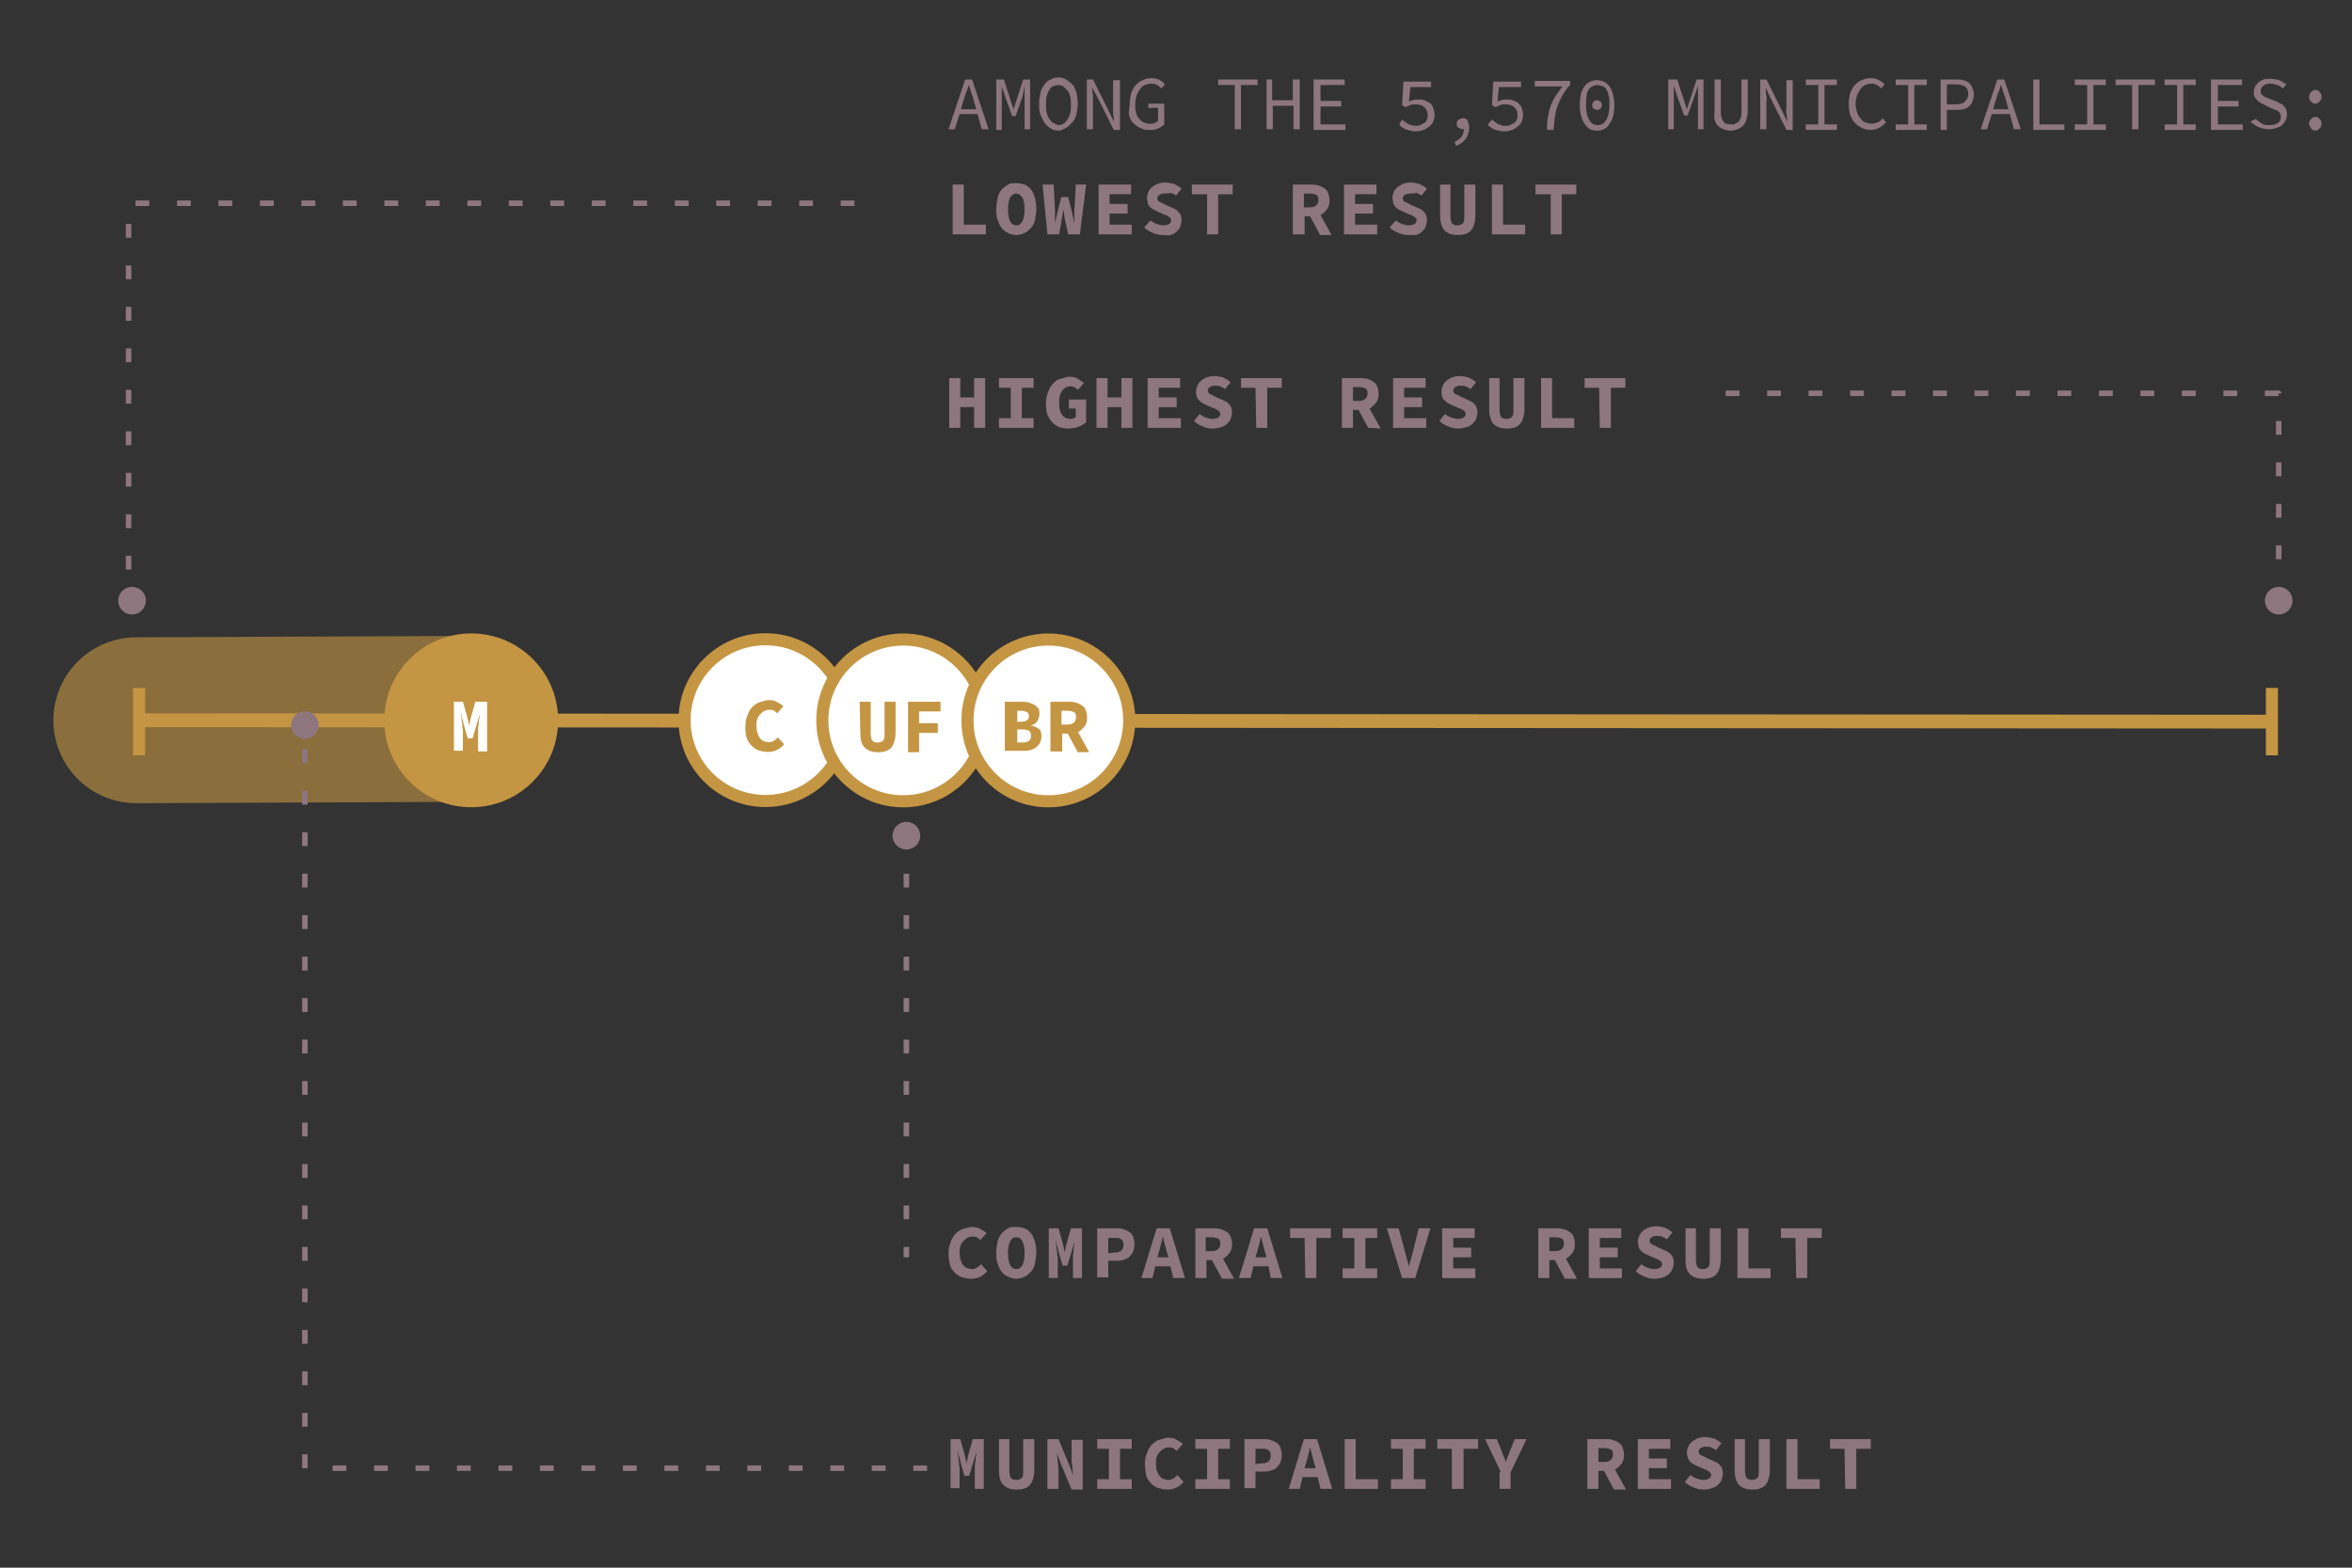 <?xml version="1.0" encoding="utf-8"?>
<!-- Generator: Adobe Illustrator 24.1.2, SVG Export Plug-In . SVG Version: 6.00 Build 0)  -->
<svg version="1.1" id="Layer_1" xmlns="http://www.w3.org/2000/svg" xmlns:xlink="http://www.w3.org/1999/xlink" x="0px" y="0px"
	 viewBox="0 0 340.2 226.8" style="enable-background:new 0 0 340.2 226.8;" xml:space="preserve">
<rect x="0" y="0" width="340.2" height="226.8" fill="#333333" stroke="none"/>
<style type="text/css">
	.st0{fill:none;stroke:#C49543;stroke-width:2;}
	.st1{fill:none;stroke:#C49543;stroke-width:1.75;stroke-linecap:square;}
	.st2{opacity:0.604;fill:none;stroke:#C49543;stroke-width:24;stroke-linecap:round;enable-background:new    ;}
	.st3{fill-rule:evenodd;clip-rule:evenodd;fill:#FFFFFF;stroke:#C49543;stroke-width:1.75;}
	.st4{enable-background:new    ;}
	.st5{fill:#C49543;}
	.st6{fill-rule:evenodd;clip-rule:evenodd;fill:#C49543;stroke:#C49543;stroke-width:1.75;}
	.st7{fill:#FFFFFF;}
	.st8{fill:#8D767E;}
	.st9{fill:none;stroke:#8D767E;stroke-width:0.8;stroke-linejoin:round;stroke-dasharray:2,4;}
	.st10{fill-rule:evenodd;clip-rule:evenodd;fill:#8D767E;}
</style>
<g id="Page-1">
	<g id="Group-97" transform="translate(10, -2)">
		<g id="Group-44">
			<g id="Group-22">
				<g id="Group-9">
					<g id="Group-20" transform="translate(2.319, 82)">
						<line id="Line-8-Copy-5" class="st0" x1="316.8" y1="24.4" x2="7.4" y2="24.2"/>
						<line id="Line-8-Copy" class="st1" x1="7.8" y1="20.4" x2="7.8" y2="28.4"/>
						<line id="Line-8-Copy-2" class="st1" x1="316.3" y1="20.4" x2="316.3" y2="28.4"/>
						<line id="Line-8-Copy-3" class="st2" x1="56.2" y1="24" x2="7.4" y2="24.2"/>
						<g id="Group-18-Copy" transform="translate(0.898, 0.481)">
							<circle id="Oval-Copy" class="st3" cx="97.5" cy="23.7" r="11.7"/>
							<g class="st4">
								<path class="st5" d="M94.6,24.6c0-0.6,0.1-1.1,0.3-1.6c0.2-0.5,0.4-0.9,0.7-1.2c0.3-0.3,0.7-0.6,1.1-0.7s0.9-0.3,1.3-0.3
									c0.5,0,0.9,0.1,1.2,0.3c0.4,0.2,0.7,0.4,0.9,0.6l-0.9,1c-0.2-0.2-0.4-0.3-0.5-0.4c-0.2-0.1-0.4-0.1-0.7-0.1
									c-0.3,0-0.5,0.1-0.7,0.2c-0.2,0.1-0.4,0.3-0.6,0.5c-0.2,0.2-0.3,0.4-0.4,0.7c-0.1,0.3-0.1,0.6-0.1,1c0,0.7,0.2,1.3,0.5,1.7
									c0.3,0.4,0.8,0.6,1.3,0.6c0.3,0,0.5-0.1,0.7-0.2c0.2-0.1,0.4-0.3,0.6-0.5l0.9,1c-0.6,0.7-1.4,1.1-2.3,1.1
									c-0.5,0-0.9-0.1-1.3-0.2s-0.8-0.4-1.1-0.7c-0.3-0.3-0.6-0.7-0.7-1.1C94.6,25.8,94.6,25.2,94.6,24.6z"/>
							</g>
						</g>
						<g id="Group-14" transform="translate(0, 0.421)">
							<g id="pin-domain_x2F_1-copy" transform="translate(0.526, 0.421)">
								<g id="Group-18-Copy_1_" transform="translate(0.898, 0.481)">
									<circle id="Oval-Copy_1_" class="st3" cx="116.9" cy="22.9" r="11.7"/>
									<g class="st4">
										<path class="st5" d="M110.6,20.2h1.6v4.6c0,0.4,0.1,0.8,0.2,1c0.2,0.2,0.4,0.3,0.8,0.3c0.3,0,0.6-0.1,0.8-0.3
											c0.2-0.2,0.2-0.6,0.2-1v-4.6h1.6v4.4c0,0.9-0.2,1.7-0.6,2.2s-1.1,0.7-1.9,0.7c-0.9,0-1.5-0.2-2-0.7s-0.6-1.2-0.6-2.2
											L110.6,20.2L110.6,20.2z"/>
										<path class="st5" d="M117.6,20.2h4.7v1.4h-3.1v1.7h2.7v1.4h-2.7v2.8h-1.6C117.6,27.5,117.6,20.2,117.6,20.2z"/>
									</g>
								</g>
							</g>
						</g>
						<g id="Group-47" transform="translate(0, 0.421)">
							<g id="pin-domain_x2F_1" transform="translate(0.421, 0.421)">
								<g id="Group-18-Copy_2_" transform="translate(0.898, 0.481)">
									<circle id="Oval-Copy_2_" class="st3" cx="138" cy="22.9" r="11.7"/>
									<g class="st4">
										<path class="st5" d="M131.9,20.2h2.2c0.4,0,0.7,0,1,0.1c0.3,0.1,0.6,0.2,0.8,0.3c0.2,0.1,0.4,0.3,0.6,0.5s0.2,0.5,0.2,0.9
											c0,0.2,0,0.3-0.1,0.5c0,0.2-0.1,0.3-0.2,0.5c-0.1,0.1-0.2,0.3-0.4,0.4s-0.3,0.2-0.6,0.2l0,0c0.5,0.1,0.9,0.3,1.2,0.5
											s0.4,0.6,0.4,1.1c0,0.4-0.1,0.7-0.2,0.9c-0.1,0.2-0.3,0.5-0.6,0.7c-0.2,0.2-0.5,0.3-0.9,0.4c-0.3,0.1-0.7,0.1-1.1,0.1
											h-2.5v-7.1H131.9z M134,23.1c0.4,0,0.7-0.1,0.9-0.2c0.2-0.2,0.3-0.4,0.3-0.6s-0.1-0.5-0.3-0.6c-0.2-0.1-0.5-0.2-0.8-0.2
											h-0.6v1.6C133.5,23.1,134,23.1,134,23.1z M134.2,26.1c0.9,0,1.3-0.3,1.3-1c0-0.3-0.1-0.5-0.3-0.7c-0.2-0.1-0.5-0.2-1-0.2
											h-0.7v1.9C133.5,26.1,134.2,26.1,134.2,26.1z"/>
										<path class="st5" d="M142.2,27.4l-1.4-2.6H140v2.6h-1.7v-7.2h2.5c0.4,0,0.7,0,1.1,0.1c0.3,0.1,0.6,0.2,0.9,0.4
											s0.5,0.4,0.6,0.7c0.1,0.3,0.2,0.6,0.2,1.1s-0.1,1-0.4,1.3c-0.3,0.3-0.5,0.6-0.9,0.8l1.6,2.9h-1.7V27.4z M139.9,23.5h0.8
											c0.9,0,1.3-0.4,1.3-1.1c0-0.4-0.1-0.6-0.3-0.7s-0.5-0.2-1-0.2h-0.8V23.5z"/>
									</g>
								</g>
							</g>
						</g>
						<g id="pin-domain_x2F_1-copy-2_1_" transform="translate(0.04, 0.731)">
							<g id="Group-18-Copy_3_" transform="translate(0.898, 0.481)">
								<circle id="Oval-Copy_3_" class="st6" cx="54.9" cy="23" r="11.7"/>
								<g class="st4">
									<path class="st7" d="M52.1,20.3h1.6l0.7,2.5l0.2,1l0,0l0.2-1l0.7-2.5h1.7v7.2h-1.3v-2.4c0-0.2,0-0.4,0-0.7
										c0-0.3,0-0.6,0.1-0.9c0-0.3,0-0.6,0.1-0.9c0-0.3,0-0.5,0.1-0.7l0,0l-0.6,2l-0.5,1.7h-0.7l-0.5-1.7l-0.5-2l0,0
										c0,0.2,0,0.4,0.1,0.7c0,0.3,0,0.6,0.1,0.9c0,0.3,0,0.6,0.1,0.9c0,0.3,0,0.5,0,0.7v2.3h-1.3v-7.1H52.1z"/>
								</g>
							</g>
						</g>
					</g>
					<g class="st4">
						<path class="st8" d="M127.2,183.3c0-0.6,0.1-1.1,0.3-1.6c0.2-0.5,0.4-0.9,0.7-1.2c0.3-0.3,0.7-0.6,1.1-0.7s0.9-0.3,1.3-0.3
							c0.5,0,0.9,0.1,1.2,0.3c0.4,0.2,0.7,0.4,0.9,0.6l-0.9,1c-0.2-0.2-0.4-0.3-0.5-0.4c-0.2-0.1-0.4-0.1-0.7-0.1s-0.5,0.1-0.7,0.2
							c-0.2,0.1-0.4,0.3-0.6,0.5s-0.3,0.4-0.4,0.7c-0.1,0.3-0.1,0.6-0.1,1c0,0.7,0.2,1.3,0.5,1.7s0.8,0.6,1.3,0.6
							c0.3,0,0.5-0.1,0.7-0.2c0.2-0.1,0.4-0.3,0.6-0.5l0.9,1c-0.6,0.7-1.4,1.1-2.3,1.1c-0.5,0-0.9-0.1-1.3-0.2s-0.8-0.4-1.1-0.7
							s-0.6-0.7-0.7-1.1C127.3,184.5,127.2,183.9,127.2,183.3z"/>
						<path class="st8" d="M137,187c-0.4,0-0.8-0.1-1.2-0.3s-0.7-0.4-0.9-0.7c-0.3-0.3-0.4-0.7-0.6-1.2s-0.2-1-0.2-1.6
							s0.1-1.1,0.2-1.6s0.3-0.8,0.6-1.2c0.3-0.3,0.6-0.5,0.9-0.7s0.7-0.2,1.2-0.2s0.8,0.1,1.2,0.2c0.4,0.2,0.7,0.4,0.9,0.7
							c0.3,0.3,0.4,0.7,0.6,1.2c0.1,0.5,0.2,1,0.2,1.6s-0.1,1.1-0.2,1.6c-0.1,0.5-0.3,0.9-0.6,1.2s-0.6,0.6-0.9,0.7
							C137.8,186.9,137.4,187,137,187z M137,185.6c0.4,0,0.7-0.2,0.9-0.6c0.2-0.4,0.3-1,0.3-1.7s-0.1-1.3-0.3-1.7s-0.5-0.6-0.9-0.6
							s-0.7,0.2-0.9,0.6c-0.2,0.4-0.3,1-0.3,1.7s0.1,1.3,0.3,1.7S136.6,185.6,137,185.6z"/>
						<path class="st8" d="M141.5,179.7h1.6l0.7,2.5l0.2,1l0,0l0.2-1l0.7-2.5h1.6v7.2h-1.3v-2.3c0-0.2,0-0.4,0-0.7s0-0.6,0.1-0.9
							c0-0.3,0-0.6,0.1-0.9c0-0.3,0-0.5,0.1-0.7l0,0l-0.6,2l-0.5,1.7h-0.7l-0.5-1.7l-0.5-2l0,0c0,0.2,0,0.4,0.1,0.7
							c0,0.3,0,0.6,0.1,0.9c0,0.3,0,0.6,0.1,0.9c0,0.3,0,0.5,0,0.7v2.3h-1.3v-7.2H141.5z"/>
						<path class="st8" d="M148.7,179.7h2.6c0.4,0,0.8,0,1.1,0.1s0.6,0.2,0.9,0.4s0.5,0.4,0.6,0.7s0.2,0.7,0.2,1.1
							c0,0.4-0.1,0.8-0.2,1.1c-0.2,0.3-0.4,0.6-0.6,0.8c-0.3,0.2-0.6,0.3-0.9,0.4c-0.3,0.1-0.7,0.1-1.1,0.1h-1v2.4h-1.6V179.7z
							 M151.2,183.2c0.9,0,1.3-0.4,1.3-1.1c0-0.4-0.1-0.6-0.3-0.8s-0.5-0.2-1-0.2h-0.9v2.2L151.2,183.2L151.2,183.2z"/>
						<path class="st8" d="M159.3,185.2h-2.2l-0.4,1.7h-1.6l2.2-7.2h1.9l2.2,7.2h-1.7L159.3,185.2z M159,183.9l-0.2-0.7
							c-0.1-0.4-0.2-0.7-0.3-1.1c-0.1-0.4-0.2-0.8-0.3-1.2l0,0c-0.1,0.4-0.2,0.8-0.3,1.2s-0.2,0.8-0.3,1.1l-0.2,0.7H159z"/>
						<path class="st8" d="M166.7,186.9l-1.4-2.6h-0.8v2.6h-1.6v-7.2h2.5c0.4,0,0.7,0,1.1,0.1c0.3,0.1,0.6,0.2,0.9,0.4
							s0.5,0.4,0.6,0.7s0.2,0.6,0.2,1.1s-0.1,1-0.4,1.3c-0.2,0.3-0.5,0.6-0.9,0.8l1.6,2.9h-1.8V186.9z M164.4,183h0.8
							c0.9,0,1.3-0.4,1.3-1.1c0-0.4-0.1-0.6-0.3-0.7c-0.2-0.1-0.5-0.2-1-0.2h-0.8V183z"/>
						<path class="st8" d="M173.5,185.2h-2.2l-0.4,1.7h-1.7l2.2-7.2h1.9l2.2,7.2h-1.7L173.5,185.2z M173.2,183.9l-0.2-0.7
							c-0.1-0.4-0.2-0.7-0.3-1.1c-0.1-0.4-0.2-0.8-0.3-1.2l0,0c-0.1,0.4-0.2,0.8-0.3,1.2s-0.2,0.8-0.3,1.1l-0.2,0.7H173.2z"/>
						<path class="st8" d="M178.7,181.1h-2.1v-1.4h5.9v1.4h-2.1v5.8h-1.6L178.7,181.1L178.7,181.1z"/>
						<path class="st8" d="M184.2,185.5h1.7v-4.4h-1.7v-1.4h5v1.4h-1.7v4.4h1.7v1.4h-5V185.5z"/>
						<path class="st8" d="M190.6,179.7h1.7l0.9,3.3c0.1,0.4,0.2,0.8,0.3,1.1s0.2,0.8,0.3,1.1l0,0c0.1-0.4,0.2-0.8,0.3-1.1
							s0.2-0.8,0.3-1.1l0.8-3.3h1.7l-2.2,7.2h-1.9L190.6,179.7z"/>
						<path class="st8" d="M198.6,179.7h4.7v1.4h-3.1v1.4h2.6v1.4h-2.6v1.6h3.2v1.4h-4.8L198.6,179.7L198.6,179.7z"/>
						<path class="st8" d="M216.3,186.9l-1.4-2.6h-0.8v2.6h-1.6v-7.2h2.5c0.4,0,0.7,0,1.1,0.1c0.3,0.1,0.6,0.2,0.9,0.4
							s0.5,0.4,0.6,0.7s0.2,0.6,0.2,1.1s-0.1,1-0.4,1.3c-0.2,0.3-0.5,0.6-0.9,0.8l1.6,2.9h-1.8V186.9z M214.1,183h0.8
							c0.9,0,1.3-0.4,1.3-1.1c0-0.4-0.1-0.6-0.3-0.7c-0.2-0.1-0.5-0.2-1-0.2h-0.8V183z"/>
						<path class="st8" d="M219.8,179.7h4.7v1.4h-3.1v1.4h2.6v1.4h-2.6v1.6h3.2v1.4h-4.8L219.8,179.7L219.8,179.7z"/>
						<path class="st8" d="M227.4,184.9c0.3,0.2,0.6,0.4,0.9,0.5c0.3,0.1,0.6,0.2,1,0.2s0.6-0.1,0.8-0.2c0.2-0.1,0.3-0.3,0.3-0.5
							c0-0.1,0-0.2-0.1-0.3s-0.1-0.2-0.2-0.2c-0.1-0.1-0.2-0.1-0.3-0.2c-0.1-0.1-0.3-0.1-0.5-0.2l-0.9-0.4c-0.2-0.1-0.4-0.2-0.6-0.3
							s-0.4-0.3-0.5-0.4c-0.1-0.2-0.3-0.3-0.3-0.6s-0.1-0.4-0.1-0.7s0.1-0.6,0.2-0.8c0.1-0.3,0.3-0.5,0.5-0.7s0.5-0.3,0.8-0.5
							c0.3-0.1,0.7-0.2,1.1-0.2c0.4,0,0.9,0.1,1.3,0.2c0.4,0.2,0.8,0.4,1.1,0.7l-0.8,1c-0.2-0.2-0.5-0.3-0.7-0.4
							c-0.2-0.1-0.5-0.1-0.8-0.1s-0.6,0.1-0.7,0.2c-0.2,0.1-0.3,0.3-0.3,0.5s0.1,0.4,0.3,0.5s0.5,0.2,0.8,0.4l0.9,0.4
							c0.5,0.2,0.9,0.4,1.1,0.7c0.3,0.3,0.4,0.7,0.4,1.2c0,0.3-0.1,0.6-0.2,0.9c-0.1,0.3-0.3,0.5-0.5,0.7s-0.5,0.4-0.9,0.5
							c-0.3,0.1-0.7,0.2-1.2,0.2s-1-0.1-1.4-0.3c-0.5-0.2-0.9-0.4-1.3-0.8L227.4,184.9z"/>
						<path class="st8" d="M233.7,179.7h1.6v4.6c0,0.4,0.1,0.8,0.2,1c0.2,0.2,0.4,0.3,0.8,0.3s0.6-0.1,0.8-0.3s0.2-0.6,0.2-1v-4.6
							h1.6v4.4c0,0.9-0.2,1.7-0.6,2.2c-0.4,0.5-1.1,0.7-1.9,0.7c-0.9,0-1.5-0.2-2-0.7s-0.6-1.2-0.6-2.2v-4.4H233.7z"/>
						<path class="st8" d="M241.3,179.7h1.6v5.8h3.2v1.4h-4.8V179.7z"/>
						<path class="st8" d="M249.7,181.1h-2.1v-1.4h5.9v1.4h-2.1v5.8h-1.6L249.7,181.1L249.7,181.1z"/>
					</g>
					<g class="st4">
						<path class="st8" d="M127.3,210.2h1.6l0.7,2.5l0.2,1l0,0l0.2-1l0.7-2.5h1.6v7.2H131V215c0-0.2,0-0.4,0-0.7s0-0.6,0.1-0.9
							c0-0.3,0-0.6,0.1-0.9c0-0.3,0-0.5,0.1-0.7l0,0l-0.6,2l-0.5,1.7h-0.7l-0.5-1.7l-0.5-2l0,0c0,0.2,0,0.4,0.1,0.7
							c0,0.3,0,0.6,0.1,0.9c0,0.3,0,0.6,0.1,0.9c0,0.3,0,0.5,0,0.7v2.3h-1.3v-7.1H127.3z"/>
						<path class="st8" d="M134.4,210.2h1.6v4.6c0,0.4,0.1,0.8,0.2,1c0.2,0.2,0.4,0.3,0.8,0.3s0.6-0.1,0.8-0.3s0.2-0.6,0.2-1v-4.6
							h1.6v4.4c0,0.9-0.2,1.7-0.6,2.2c-0.4,0.5-1.1,0.7-1.9,0.7c-0.9,0-1.5-0.2-2-0.7s-0.6-1.2-0.6-2.2v-4.4H134.4z"/>
						<path class="st8" d="M141.5,210.2h1.6l1.5,3.6l0.6,1.6l0,0c0-0.4-0.1-0.8-0.1-1.3c-0.1-0.5-0.1-0.9-0.1-1.3v-2.5h1.6v7.2H145
							l-1.5-3.6l-0.6-1.6l0,0c0,0.4,0.1,0.8,0.1,1.3c0.1,0.5,0.1,0.9,0.1,1.3v2.5h-1.6V210.2z"/>
						<path class="st8" d="M148.7,216h1.7v-4.4h-1.7v-1.4h5v1.4H152v4.4h1.7v1.4h-5V216z"/>
						<path class="st8" d="M155.6,213.8c0-0.6,0.1-1.1,0.3-1.6s0.4-0.9,0.7-1.2s0.7-0.6,1.1-0.7s0.9-0.3,1.3-0.3
							c0.5,0,0.9,0.1,1.2,0.3c0.4,0.2,0.7,0.4,0.9,0.6l-0.9,1c-0.2-0.2-0.4-0.3-0.5-0.4c-0.2-0.1-0.4-0.1-0.7-0.1s-0.5,0.1-0.7,0.2
							c-0.2,0.1-0.4,0.3-0.6,0.5s-0.3,0.4-0.4,0.7c-0.1,0.3-0.1,0.6-0.1,1c0,0.7,0.2,1.3,0.5,1.7s0.8,0.6,1.3,0.6
							c0.3,0,0.5-0.1,0.7-0.2c0.2-0.1,0.4-0.3,0.6-0.5l0.9,1c-0.6,0.7-1.4,1.1-2.3,1.1c-0.5,0-0.9-0.1-1.3-0.2s-0.8-0.4-1.1-0.7
							s-0.6-0.7-0.7-1.1C155.7,215,155.6,214.4,155.6,213.8z"/>
						<path class="st8" d="M162.9,216h1.7v-4.4h-1.7v-1.4h5v1.4h-1.7v4.4h1.7v1.4h-5V216z"/>
						<path class="st8" d="M170,210.2h2.6c0.4,0,0.8,0,1.1,0.1s0.6,0.2,0.9,0.4c0.3,0.2,0.5,0.4,0.6,0.7s0.2,0.7,0.2,1.1
							c0,0.4-0.1,0.8-0.2,1.1c-0.2,0.3-0.4,0.6-0.6,0.8c-0.3,0.2-0.6,0.3-0.9,0.4c-0.3,0.1-0.7,0.1-1.1,0.1h-1v2.4H170V210.2z
							 M172.5,213.7c0.9,0,1.3-0.4,1.3-1.1c0-0.4-0.1-0.6-0.3-0.8s-0.5-0.2-1-0.2h-0.9v2.2L172.5,213.7L172.5,213.7z"/>
						<path class="st8" d="M180.6,215.7h-2.2l-0.4,1.7h-1.6l2.2-7.2h1.9l2.2,7.2H181L180.6,215.7z M180.3,214.4l-0.2-0.7
							c-0.1-0.4-0.2-0.7-0.3-1.1c-0.1-0.4-0.2-0.8-0.3-1.2l0,0c-0.1,0.4-0.2,0.8-0.3,1.2s-0.2,0.8-0.3,1.1l-0.2,0.7H180.3z"/>
						<path class="st8" d="M184.5,210.2h1.6v5.8h3.2v1.4h-4.8V210.2z"/>
						<path class="st8" d="M191.2,216h1.7v-4.4h-1.7v-1.4h5v1.4h-1.7v4.4h1.7v1.4h-5V216z"/>
						<path class="st8" d="M200,211.6h-2.1v-1.4h5.9v1.4h-2.1v5.8H200V211.6z"/>
						<path class="st8" d="M207.1,215l-2.3-4.8h1.7l0.7,1.7c0.1,0.3,0.2,0.6,0.3,0.8s0.2,0.5,0.3,0.8l0,0c0.1-0.3,0.2-0.6,0.3-0.8
							s0.2-0.5,0.3-0.8l0.7-1.7h1.7l-2.3,4.8v2.4h-1.6V215H207.1z"/>
						<path class="st8" d="M223.4,217.4l-1.4-2.6h-0.8v2.6h-1.6v-7.2h2.5c0.4,0,0.7,0,1.1,0.1s0.6,0.2,0.9,0.4
							c0.3,0.2,0.5,0.4,0.6,0.7s0.2,0.6,0.2,1.1s-0.1,1-0.4,1.3s-0.5,0.6-0.9,0.8l1.6,2.9h-1.8V217.4z M221.2,213.5h0.8
							c0.9,0,1.3-0.4,1.3-1.1c0-0.4-0.1-0.6-0.3-0.7c-0.2-0.1-0.5-0.2-1-0.2h-0.8V213.5z"/>
						<path class="st8" d="M226.9,210.2h4.7v1.4h-3.1v1.4h2.6v1.4h-2.6v1.6h3.2v1.4h-4.8L226.9,210.2L226.9,210.2z"/>
						<path class="st8" d="M234.5,215.4c0.3,0.2,0.6,0.4,0.9,0.5c0.3,0.1,0.6,0.2,1,0.2s0.6-0.1,0.8-0.2c0.2-0.1,0.3-0.3,0.3-0.5
							c0-0.1,0-0.2-0.1-0.3s-0.1-0.2-0.2-0.2c-0.1-0.1-0.2-0.1-0.3-0.2c-0.1-0.1-0.3-0.1-0.5-0.2l-0.9-0.4c-0.2-0.1-0.4-0.2-0.6-0.3
							s-0.4-0.3-0.5-0.4c-0.1-0.2-0.2-0.3-0.3-0.6s-0.1-0.4-0.1-0.7s0.1-0.6,0.2-0.8c0.1-0.3,0.3-0.5,0.5-0.7s0.5-0.3,0.8-0.5
							c0.3-0.1,0.7-0.2,1.1-0.2c0.4,0,0.9,0.1,1.3,0.2c0.4,0.2,0.8,0.4,1.1,0.7l-0.8,1c-0.2-0.2-0.5-0.3-0.7-0.4
							c-0.2-0.1-0.5-0.1-0.8-0.1s-0.6,0.1-0.7,0.2c-0.2,0.1-0.3,0.3-0.3,0.5s0.1,0.4,0.3,0.5s0.5,0.2,0.8,0.4l0.9,0.4
							c0.5,0.2,0.9,0.4,1.1,0.7c0.3,0.3,0.4,0.7,0.4,1.2c0,0.3-0.1,0.6-0.2,0.9s-0.3,0.5-0.5,0.7s-0.5,0.4-0.9,0.5
							c-0.3,0.1-0.7,0.2-1.2,0.2s-1-0.1-1.4-0.3c-0.5-0.2-0.9-0.4-1.3-0.8L234.5,215.4z"/>
						<path class="st8" d="M240.8,210.2h1.6v4.6c0,0.4,0.1,0.8,0.2,1c0.2,0.2,0.4,0.3,0.8,0.3c0.3,0,0.6-0.1,0.8-0.3s0.2-0.6,0.2-1
							v-4.6h1.6v4.4c0,0.9-0.2,1.7-0.6,2.2c-0.4,0.5-1.1,0.7-1.9,0.7c-0.9,0-1.5-0.2-2-0.7c-0.4-0.5-0.6-1.2-0.6-2.2v-4.4H240.8z"/>
						<path class="st8" d="M248.4,210.2h1.6v5.8h3.2v1.4h-4.8V210.2z"/>
						<path class="st8" d="M256.8,211.6h-2.1v-1.4h5.9v1.4h-2.1v5.8h-1.6L256.8,211.6L256.8,211.6z"/>
					</g>
					<g id="Group-34" transform="translate(119, 0)">
						<g class="st4">
							<path class="st8" d="M8.8,28.7h1.6v5.8h3.2v1.4H8.8V28.7z"/>
							<path class="st8" d="M18,36c-0.4,0-0.8-0.1-1.2-0.3c-0.4-0.2-0.7-0.4-0.9-0.7c-0.3-0.3-0.4-0.7-0.6-1.2s-0.2-1-0.2-1.6
								c0-0.6,0.1-1.1,0.2-1.6s0.3-0.8,0.6-1.2c0.3-0.3,0.6-0.5,0.9-0.7s0.7-0.2,1.2-0.2s0.8,0.1,1.2,0.2c0.4,0.2,0.7,0.4,0.9,0.7
								c0.3,0.3,0.4,0.7,0.6,1.2c0.1,0.5,0.2,1,0.2,1.6c0,0.6-0.1,1.1-0.2,1.6s-0.3,0.9-0.6,1.2c-0.3,0.3-0.6,0.6-0.9,0.7
								C18.8,35.9,18.4,36,18,36z M18,34.6c0.4,0,0.7-0.2,0.9-0.6c0.2-0.4,0.3-1,0.3-1.7s-0.1-1.3-0.3-1.7C18.6,30.2,18.3,30,18,30
								s-0.7,0.2-0.9,0.6c-0.2,0.4-0.3,1-0.3,1.7c0,0.7,0.1,1.3,0.3,1.7S17.6,34.6,18,34.6z"/>
							<path class="st8" d="M21.8,28.7h1.6l0.2,3.8c0,0.3,0,0.6,0,0.9c0,0.3,0,0.6,0,0.9l0,0c0.1-0.3,0.1-0.6,0.2-0.9
								c0.1-0.3,0.1-0.6,0.2-0.9l0.5-2h1l0.5,2c0.1,0.3,0.1,0.6,0.2,0.9c0.1,0.3,0.1,0.6,0.2,0.9l0,0c0-0.3,0-0.6,0-0.9
								c0-0.3,0-0.6,0-0.9l0.2-3.8h1.5l-0.9,7.2h-1.7L25,33.6c0-0.2-0.1-0.5-0.1-0.7s-0.1-0.5-0.1-0.7l0,0c0,0.2,0,0.4-0.1,0.7
								c0,0.2-0.1,0.5-0.1,0.7l-0.4,2.3h-1.7L21.8,28.7z"/>
							<path class="st8" d="M29.9,28.7h4.7v1.4h-3.1v1.4h2.6v1.4h-2.6v1.6h3.2v1.4h-4.8C29.9,35.9,29.9,28.7,29.9,28.7z"/>
							<path class="st8" d="M37.4,33.9c0.3,0.2,0.6,0.4,0.9,0.5c0.3,0.1,0.6,0.2,1,0.2s0.6-0.1,0.8-0.2c0.2-0.1,0.3-0.3,0.3-0.5
								c0-0.1,0-0.2-0.1-0.3s-0.1-0.2-0.2-0.2c-0.1-0.1-0.2-0.1-0.3-0.2c-0.1-0.1-0.3-0.1-0.5-0.2l-0.9-0.4
								c-0.2-0.1-0.4-0.2-0.6-0.3s-0.4-0.3-0.5-0.4c-0.1-0.2-0.3-0.3-0.3-0.6s-0.1-0.4-0.1-0.7c0-0.3,0.1-0.6,0.2-0.8
								c0.1-0.3,0.3-0.5,0.5-0.7s0.5-0.3,0.8-0.5c0.3-0.1,0.7-0.2,1.1-0.2c0.4,0,0.9,0.1,1.3,0.2c0.4,0.2,0.8,0.4,1.1,0.7l-0.8,1
								c-0.2-0.2-0.5-0.3-0.7-0.4C40,30,39.7,30,39.4,30s-0.6,0.1-0.7,0.2c-0.2,0.1-0.3,0.3-0.3,0.5s0.1,0.4,0.3,0.5
								s0.5,0.2,0.8,0.4l0.9,0.4c0.5,0.2,0.9,0.4,1.1,0.7c0.3,0.3,0.4,0.7,0.4,1.2c0,0.3-0.1,0.6-0.2,0.9c-0.1,0.3-0.3,0.5-0.5,0.7
								s-0.5,0.4-0.9,0.5s-0.6,0-1.1,0s-1-0.1-1.4-0.3c-0.5-0.2-0.9-0.4-1.3-0.8L37.4,33.9z"/>
							<path class="st8" d="M45.5,30.1h-2.1v-1.4h5.9v1.4h-2.1v5.8h-1.6v-5.8H45.5z"/>
							<path class="st8" d="M61.9,35.9l-1.4-2.6h-0.8v2.6H58v-7.2h2.5c0.4,0,0.7,0,1.1,0.1c0.3,0.1,0.6,0.2,0.9,0.4s0.5,0.4,0.6,0.7
								s0.2,0.6,0.2,1.1s-0.1,1-0.4,1.3c-0.2,0.3-0.5,0.6-0.9,0.8l1.6,2.9h-1.7V35.9z M59.6,32h0.8c0.9,0,1.3-0.4,1.3-1.1
								c0-0.4-0.1-0.6-0.3-0.7s-0.5-0.2-1-0.2h-0.8V32z"/>
							<path class="st8" d="M65.4,28.7h4.7v1.4H67v1.4h2.6v1.4H67v1.6h3.2v1.4h-4.8C65.4,35.9,65.4,28.7,65.4,28.7z"/>
							<path class="st8" d="M72.9,33.9c0.3,0.2,0.6,0.4,0.9,0.5s0.6,0.2,1,0.2s0.6-0.1,0.8-0.2c0.2-0.1,0.3-0.3,0.3-0.5
								c0-0.1,0-0.2-0.1-0.3s-0.1-0.2-0.2-0.2c-0.1-0.1-0.2-0.1-0.3-0.2c-0.1-0.1-0.3-0.1-0.5-0.2l-0.9-0.4
								c-0.2-0.1-0.4-0.2-0.6-0.3s-0.4-0.3-0.5-0.4c-0.1-0.2-0.3-0.3-0.3-0.6s-0.1-0.4-0.1-0.7c0-0.3,0.1-0.6,0.2-0.8
								c0.1-0.3,0.3-0.5,0.5-0.7s0.5-0.3,0.8-0.5c0.3-0.1,0.7-0.2,1.1-0.2s0.9,0.1,1.3,0.2c0.4,0.2,0.8,0.4,1.1,0.7l-0.8,1
								c-0.2-0.2-0.5-0.3-0.7-0.4c-0.4,0.1-0.7,0.1-1,0.1c-0.3,0-0.6,0.1-0.7,0.2c-0.2,0.1-0.3,0.3-0.3,0.5s0.1,0.4,0.3,0.5
								c0.2,0.1,0.5,0.2,0.8,0.4l0.9,0.4c0.5,0.2,0.9,0.4,1.1,0.7c0.3,0.3,0.4,0.7,0.4,1.2c0,0.3-0.1,0.6-0.2,0.9
								c-0.1,0.3-0.3,0.5-0.5,0.7s-0.5,0.4-0.9,0.5c-0.2,0-0.6,0-1.1,0s-1-0.1-1.4-0.3c-0.5-0.2-0.9-0.4-1.3-0.8L72.9,33.9z"/>
							<path class="st8" d="M79.2,28.7h1.6v4.6c0,0.4,0.1,0.8,0.2,1c0.2,0.2,0.4,0.3,0.8,0.3c0.3,0,0.6-0.1,0.8-0.3
								c0.2-0.2,0.2-0.6,0.2-1v-4.6h1.6v4.4c0,0.9-0.2,1.7-0.6,2.2S82.7,36,81.9,36c-0.9,0-1.5-0.2-2-0.7c-0.4-0.5-0.6-1.2-0.6-2.2
								v-4.4H79.2z"/>
							<path class="st8" d="M86.8,28.7h1.6v5.8h3.2v1.4h-4.8C86.8,35.9,86.8,28.7,86.8,28.7z"/>
							<path class="st8" d="M95.2,30.1h-2.1v-1.4H99v1.4h-2.1v5.8h-1.6v-5.8H95.2z"/>
						</g>
					</g>
					<g class="st4">
						<path class="st8" d="M127.3,56.7h1.6v2.8h2v-2.8h1.6v7.2h-1.6v-3h-2v3h-1.6C127.3,63.9,127.3,56.7,127.3,56.7z"/>
						<path class="st8" d="M134.5,62.5h1.7v-4.4h-1.7v-1.4h5v1.4h-1.7v4.4h1.7v1.4h-5V62.5z"/>
						<path class="st8" d="M141.3,60.3c0-0.6,0.1-1.1,0.3-1.6s0.4-0.9,0.7-1.2s0.6-0.6,1.1-0.7s0.8-0.3,1.3-0.3s0.9,0.1,1.2,0.3
							s0.6,0.4,0.9,0.6l-0.9,1c-0.2-0.2-0.3-0.3-0.5-0.4c-0.2-0.1-0.4-0.1-0.7-0.1c-0.2,0-0.5,0.1-0.6,0.2c-0.2,0.1-0.4,0.3-0.5,0.5
							s-0.3,0.4-0.3,0.7c-0.1,0.3-0.1,0.6-0.1,1c0,0.7,0.1,1.3,0.4,1.7c0.3,0.4,0.7,0.6,1.3,0.6c0.1,0,0.3,0,0.4-0.1
							c0.1,0,0.2-0.1,0.3-0.2v-1.2h-1v-1.3h2.5v3.3c-0.2,0.2-0.6,0.4-1,0.6S145,64,144.5,64s-0.9-0.1-1.3-0.2
							c-0.4-0.2-0.7-0.4-1-0.7s-0.5-0.7-0.7-1.1C141.3,61.5,141.3,60.9,141.3,60.3z"/>
						<path class="st8" d="M148.6,56.7h1.6v2.8h2v-2.8h1.6v7.2h-1.6v-3h-2v3h-1.6V56.7z"/>
						<path class="st8" d="M156,56.7h4.7v1.4h-3.1v1.4h2.6v1.4h-2.6v1.6h3.2v1.4H156V56.7z"/>
						<path class="st8" d="M163.5,61.9c0.3,0.2,0.6,0.4,0.9,0.5c0.3,0.1,0.6,0.2,1,0.2s0.6-0.1,0.8-0.2c0.2-0.1,0.3-0.3,0.3-0.5
							c0-0.1,0-0.2-0.1-0.3s-0.1-0.2-0.2-0.2c-0.1-0.1-0.2-0.1-0.3-0.2c-0.1-0.1-0.3-0.1-0.5-0.2l-0.9-0.4c-0.2-0.1-0.4-0.2-0.6-0.3
							c-0.2-0.1-0.3-0.3-0.5-0.4c-0.1-0.2-0.3-0.3-0.3-0.6c-0.1-0.2-0.1-0.4-0.1-0.7s0.1-0.6,0.2-0.8c0.1-0.3,0.3-0.5,0.5-0.7
							s0.5-0.3,0.8-0.5c0.3-0.1,0.7-0.2,1.1-0.2c0.4,0,0.9,0.1,1.3,0.2c0.4,0.2,0.8,0.4,1.1,0.7l-0.8,1c-0.2-0.2-0.5-0.3-0.7-0.4
							c-0.2-0.1-0.5-0.1-0.8-0.1s-0.6,0.1-0.7,0.2c-0.2,0.1-0.3,0.3-0.3,0.5s0.1,0.4,0.3,0.5s0.5,0.2,0.8,0.4l0.9,0.4
							c0.5,0.2,0.9,0.4,1.1,0.7c0.3,0.3,0.4,0.7,0.4,1.2c0,0.3-0.1,0.6-0.2,0.9c-0.1,0.3-0.3,0.5-0.5,0.7s-0.5,0.4-0.9,0.5
							s-0.7,0.2-1.2,0.2s-1-0.1-1.4-0.3c-0.5-0.2-0.9-0.4-1.3-0.8L163.5,61.9z"/>
						<path class="st8" d="M171.6,58.1h-2.1v-1.4h5.9v1.4h-2.1v5.8h-1.6L171.6,58.1L171.6,58.1z"/>
						<path class="st8" d="M187.9,63.9l-1.4-2.6h-0.8v2.6h-1.6v-7.2h2.5c0.4,0,0.7,0,1.1,0.1s0.6,0.2,0.9,0.4
							c0.3,0.2,0.5,0.4,0.6,0.7s0.2,0.6,0.2,1.1s-0.1,1-0.4,1.3s-0.5,0.6-0.9,0.8l1.6,2.9L187.9,63.9L187.9,63.9z M185.7,60h0.8
							c0.9,0,1.3-0.4,1.3-1.1c0-0.4-0.1-0.6-0.3-0.7c-0.2-0.1-0.5-0.2-1-0.2h-0.8V60z"/>
						<path class="st8" d="M191.5,56.7h4.7v1.4h-3.1v1.4h2.6v1.4h-2.6v1.6h3.2v1.4h-4.8L191.5,56.7L191.5,56.7z"/>
						<path class="st8" d="M199,61.9c0.3,0.2,0.6,0.4,0.9,0.5c0.3,0.1,0.6,0.2,1,0.2s0.6-0.1,0.8-0.2c0.2-0.1,0.3-0.3,0.3-0.5
							c0-0.1,0-0.2-0.1-0.3s-0.1-0.2-0.2-0.2c-0.1-0.1-0.2-0.1-0.3-0.2c-0.1-0.1-0.3-0.1-0.5-0.2l-0.9-0.4c-0.2-0.1-0.4-0.2-0.6-0.3
							c-0.2-0.1-0.3-0.3-0.5-0.4c-0.1-0.2-0.3-0.3-0.3-0.6c-0.1-0.2-0.1-0.4-0.1-0.7s0.1-0.6,0.2-0.8c0.1-0.3,0.3-0.5,0.5-0.7
							s0.5-0.3,0.8-0.5c0.3-0.1,0.7-0.2,1.1-0.2c0.4,0,0.9,0.1,1.3,0.2c0.4,0.2,0.8,0.4,1.1,0.7l-0.8,1c-0.2-0.2-0.5-0.3-0.7-0.4
							c-0.2-0.1-0.5-0.1-0.8-0.1s-0.6,0.1-0.7,0.2c-0.2,0.1-0.3,0.3-0.3,0.5s0.1,0.4,0.3,0.5s0.5,0.2,0.8,0.4l0.9,0.4
							c0.5,0.2,0.9,0.4,1.1,0.7c0.3,0.3,0.4,0.7,0.4,1.2c0,0.3-0.1,0.6-0.2,0.9c-0.1,0.3-0.3,0.5-0.5,0.7s-0.5,0.4-0.9,0.5
							s-0.7,0.2-1.2,0.2s-1-0.1-1.4-0.3c-0.5-0.2-0.9-0.4-1.3-0.8L199,61.9z"/>
						<path class="st8" d="M205.3,56.7h1.6v4.6c0,0.4,0.1,0.8,0.2,1c0.2,0.2,0.4,0.3,0.8,0.3c0.3,0,0.6-0.1,0.8-0.3s0.2-0.6,0.2-1
							v-4.6h1.6v4.4c0,0.9-0.2,1.7-0.6,2.2c-0.4,0.5-1.1,0.7-1.9,0.7c-0.9,0-1.5-0.2-2-0.7c-0.4-0.5-0.6-1.2-0.6-2.2v-4.4H205.3z"/>
						<path class="st8" d="M212.9,56.7h1.6v5.8h3.2v1.4h-4.8V56.7z"/>
						<path class="st8" d="M221.3,58.1h-2.1v-1.4h5.9v1.4H223v5.8h-1.6L221.3,58.1L221.3,58.1z"/>
					</g>
					<line id="Path-Copy" class="st9" x1="121.1" y1="128.4" x2="121.1" y2="183.9"/>
					<path id="Path-Copy-3" class="st9" d="M8.6,84.4v-53h108"/>
					<circle id="Oval-Copy-5" class="st10" cx="121.1" cy="122.9" r="2"/>
					<circle id="Oval-Copy-10" class="st10" cx="9.1" cy="88.9" r="2"/>
					<path id="Path-Copy-4" class="st9" d="M34.1,110.4v104h92"/>
					<circle id="Oval-Copy-11" class="st10" cx="34.1" cy="106.9" r="2"/>
					<path id="Path" class="st9" d="M319.6,82.9v-24h-84"/>
					<circle id="Oval-Copy-6" class="st10" cx="319.6" cy="88.9" r="2"/>
				</g>
			</g>
		</g>
	</g>
</g>
<g id="Group-34_1_" transform="translate(119, 0)">
	<g class="st4">
		<path class="st8" d="M22.4,16.5h-2.6l-0.7,2.2h-0.9l2.4-7.2h1l2.4,7.2h-1L22.4,16.5z M22.2,15.8l-0.3-1.1
			c-0.1-0.4-0.2-0.8-0.4-1.2c-0.1-0.4-0.2-0.8-0.4-1.2h0c-0.1,0.4-0.2,0.8-0.4,1.2s-0.2,0.8-0.4,1.2l-0.3,1.1H22.2z"/>
		<path class="st8" d="M25.2,11.5h1l1,3.1l0.4,1.2h0l0.4-1.2l1-3.1h1v7.2h-0.8v-4.1c0-0.1,0-0.3,0-0.5s0-0.4,0-0.6
			c0-0.2,0-0.4,0-0.6s0-0.4,0-0.5h0L28.9,14l-1,2.8h-0.5l-1-2.8l-0.5-1.5h0c0,0.1,0,0.3,0,0.5c0,0.2,0,0.4,0,0.6c0,0.2,0,0.4,0,0.6
			s0,0.4,0,0.5v4.1h-0.8V11.5z"/>
		<path class="st8" d="M34.1,18.9c-0.4,0-0.8-0.1-1.1-0.3c-0.3-0.2-0.6-0.4-0.9-0.8c-0.2-0.3-0.4-0.7-0.6-1.2s-0.2-1-0.2-1.6
			c0-0.6,0.1-1.1,0.2-1.6s0.3-0.8,0.6-1.2c0.2-0.3,0.5-0.6,0.9-0.7c0.3-0.2,0.7-0.3,1.1-0.3c0.4,0,0.8,0.1,1.1,0.3
			c0.3,0.2,0.6,0.4,0.9,0.7s0.4,0.7,0.6,1.2c0.1,0.5,0.2,1,0.2,1.5c0,0.6-0.1,1.1-0.2,1.6c-0.1,0.5-0.3,0.9-0.6,1.2
			s-0.5,0.6-0.9,0.8S34.5,18.9,34.1,18.9z M34.1,18.1c0.3,0,0.5-0.1,0.7-0.2c0.2-0.1,0.4-0.3,0.6-0.6c0.2-0.3,0.3-0.6,0.4-0.9
			c0.1-0.4,0.1-0.8,0.1-1.2c0-0.4,0-0.9-0.1-1.2c-0.1-0.4-0.2-0.7-0.4-0.9c-0.2-0.2-0.4-0.4-0.6-0.6c-0.2-0.1-0.5-0.2-0.7-0.2
			c-0.3,0-0.5,0.1-0.8,0.2S33,12.7,32.8,13c-0.2,0.2-0.3,0.6-0.4,0.9s-0.1,0.8-0.1,1.2c0,0.5,0,0.9,0.1,1.2c0.1,0.4,0.2,0.7,0.4,0.9
			c0.2,0.3,0.3,0.5,0.6,0.6S33.8,18.1,34.1,18.1z"/>
		<path class="st8" d="M38.2,11.5h0.9l2.3,4.6l0.7,1.5h0c0-0.4,0-0.7-0.1-1.1c0-0.4,0-0.8,0-1.2v-3.7H43v7.2h-0.9l-2.3-4.6L39,12.7
			h0c0,0.4,0,0.8,0.1,1.1c0,0.4,0,0.8,0,1.1v3.8h-0.9V11.5z"/>
		<path class="st8" d="M44.4,15.1c0-0.6,0.1-1.1,0.2-1.6c0.2-0.5,0.4-0.9,0.7-1.2s0.6-0.6,1-0.7c0.4-0.2,0.8-0.3,1.3-0.3
			c0.2,0,0.5,0,0.7,0.1c0.2,0.1,0.4,0.1,0.5,0.2c0.2,0.1,0.3,0.2,0.4,0.3c0.1,0.1,0.2,0.2,0.3,0.3l-0.5,0.6
			c-0.2-0.2-0.4-0.3-0.6-0.5c-0.2-0.1-0.5-0.2-0.9-0.2c-0.3,0-0.6,0.1-0.9,0.2c-0.3,0.1-0.5,0.3-0.7,0.6c-0.2,0.3-0.4,0.6-0.5,0.9
			c-0.1,0.4-0.2,0.8-0.2,1.2c0,0.5,0,0.9,0.1,1.2c0.1,0.4,0.2,0.7,0.4,0.9s0.4,0.5,0.7,0.6s0.6,0.2,0.9,0.2c0.3,0,0.5,0,0.7-0.1
			c0.2-0.1,0.4-0.2,0.5-0.3v-1.9h-1.4V15h2.3v3c-0.2,0.2-0.5,0.4-0.9,0.6s-0.8,0.2-1.3,0.2c-0.5,0-0.9-0.1-1.3-0.3
			c-0.4-0.2-0.7-0.4-1-0.7s-0.5-0.7-0.6-1.2S44.4,15.7,44.4,15.1z"/>
		<path class="st8" d="M59.6,12.3h-2.4v-0.8h5.7v0.8h-2.4v6.4h-0.9V12.3z"/>
		<path class="st8" d="M64.1,11.5h0.9v3h3v-3H69v7.2h-0.9v-3.4h-3v3.4h-0.9V11.5z"/>
		<path class="st8" d="M71,11.5h4.5v0.8H72v2.3h3v0.8h-3V18h3.6v0.8H71V11.5z"/>
		<path class="st8" d="M83.8,17.3c0.1,0.1,0.2,0.2,0.4,0.3c0.1,0.1,0.3,0.2,0.4,0.3c0.2,0.1,0.3,0.1,0.5,0.2c0.2,0,0.4,0.1,0.6,0.1
			c0.2,0,0.5,0,0.7-0.1s0.4-0.2,0.6-0.3c0.2-0.1,0.3-0.3,0.4-0.5c0.1-0.2,0.1-0.4,0.1-0.7c0-0.5-0.2-0.9-0.5-1.1
			c-0.3-0.3-0.7-0.4-1.3-0.4c-0.3,0-0.5,0-0.7,0.1c-0.2,0.1-0.4,0.2-0.7,0.3l-0.5-0.3l0.2-3.4h4v0.8H85l-0.2,2.1
			c0.2-0.1,0.4-0.2,0.6-0.2c0.2-0.1,0.4-0.1,0.7-0.1c0.3,0,0.7,0,0.9,0.1c0.3,0.1,0.5,0.2,0.8,0.4s0.4,0.4,0.5,0.7
			c0.1,0.3,0.2,0.6,0.2,1c0,0.4-0.1,0.7-0.2,1c-0.1,0.3-0.3,0.5-0.6,0.7c-0.2,0.2-0.5,0.4-0.8,0.5s-0.6,0.2-1,0.2
			c-0.3,0-0.6,0-0.9-0.1c-0.3-0.1-0.5-0.1-0.7-0.2c-0.2-0.1-0.4-0.2-0.5-0.3c-0.2-0.1-0.3-0.2-0.4-0.4L83.8,17.3z"/>
		<path class="st8" d="M91.4,20.5c0.5-0.2,0.8-0.5,1-0.7c0.2-0.3,0.3-0.7,0.4-1.1c0,0-0.1,0-0.1,0c0,0-0.1,0-0.1,0
			c-0.2,0-0.4-0.1-0.6-0.2c-0.2-0.1-0.3-0.3-0.3-0.6c0-0.3,0.1-0.5,0.3-0.6c0.2-0.1,0.4-0.2,0.6-0.2c0.3,0,0.6,0.1,0.7,0.4
			s0.2,0.6,0.2,1c0,0.6-0.2,1.2-0.5,1.6c-0.3,0.4-0.8,0.8-1.4,1L91.4,20.5z"/>
		<path class="st8" d="M96.8,17.3c0.1,0.1,0.2,0.2,0.4,0.3c0.1,0.1,0.3,0.2,0.4,0.3c0.2,0.1,0.3,0.1,0.5,0.2s0.4,0.1,0.6,0.1
			c0.2,0,0.5,0,0.7-0.1c0.2-0.1,0.4-0.2,0.6-0.3c0.2-0.1,0.3-0.3,0.4-0.5c0.1-0.2,0.1-0.4,0.1-0.7c0-0.5-0.2-0.9-0.5-1.1
			c-0.3-0.3-0.7-0.4-1.3-0.4c-0.3,0-0.5,0-0.7,0.1c-0.2,0.1-0.4,0.2-0.7,0.3l-0.5-0.3l0.2-3.4h4v0.8h-3.2l-0.2,2.1
			c0.2-0.1,0.4-0.2,0.6-0.2c0.2-0.1,0.4-0.1,0.7-0.1c0.3,0,0.7,0,0.9,0.1c0.3,0.1,0.5,0.2,0.8,0.4c0.2,0.2,0.4,0.4,0.5,0.7
			s0.2,0.6,0.2,1c0,0.4-0.1,0.7-0.2,1c-0.1,0.3-0.3,0.5-0.6,0.7c-0.2,0.2-0.5,0.4-0.8,0.5c-0.3,0.1-0.6,0.2-1,0.2
			c-0.3,0-0.6,0-0.9-0.1c-0.3-0.1-0.5-0.1-0.7-0.2s-0.4-0.2-0.5-0.3c-0.2-0.1-0.3-0.2-0.4-0.4L96.8,17.3z"/>
		<path class="st8" d="M104.9,16.9c0.1-0.5,0.2-1.1,0.4-1.6c0.2-0.5,0.4-1,0.7-1.4s0.6-0.9,1-1.4h-4v-0.8h5.1v0.6
			c-0.5,0.5-0.8,1-1.1,1.5c-0.3,0.5-0.5,1-0.7,1.5c-0.2,0.5-0.3,1-0.4,1.6c-0.1,0.6-0.1,1.2-0.2,1.9h-0.9
			C104.7,18.1,104.8,17.5,104.9,16.9z"/>
		<path class="st8" d="M112,18.9c-0.8,0-1.4-0.3-1.8-1c-0.4-0.6-0.7-1.5-0.7-2.7c0-1.2,0.2-2.1,0.7-2.7c0.4-0.6,1.1-0.9,1.8-0.9
			s1.4,0.3,1.8,0.9c0.4,0.6,0.7,1.5,0.7,2.7c0,1.2-0.2,2.1-0.7,2.7C113.4,18.6,112.8,18.9,112,18.9z M112,12.3
			c-0.2,0-0.5,0.1-0.7,0.2c-0.2,0.1-0.4,0.3-0.5,0.5c-0.2,0.2-0.3,0.5-0.3,0.9c-0.1,0.4-0.1,0.8-0.1,1.3c0,1,0.2,1.7,0.5,2.2
			s0.7,0.7,1.2,0.7s0.9-0.2,1.2-0.7c0.3-0.5,0.5-1.2,0.5-2.2c0-0.5,0-0.9-0.1-1.3c-0.1-0.4-0.2-0.7-0.3-0.9s-0.3-0.4-0.5-0.5
			C112.5,12.4,112.2,12.3,112,12.3z M112,15.9c-0.2,0-0.3-0.1-0.5-0.2s-0.2-0.3-0.2-0.5c0-0.2,0.1-0.4,0.2-0.5
			c0.1-0.1,0.3-0.2,0.5-0.2s0.3,0.1,0.5,0.2c0.1,0.1,0.2,0.3,0.2,0.5c0,0.2-0.1,0.4-0.2,0.5S112.2,15.9,112,15.9z"/>
		<path class="st8" d="M122.6,11.5h1l1,3.1l0.4,1.2h0l0.4-1.2l1-3.1h1v7.2h-0.8v-4.1c0-0.1,0-0.3,0-0.5s0-0.4,0-0.6
			c0-0.2,0-0.4,0-0.6s0-0.4,0-0.5h0l-0.5,1.5l-1,2.8h-0.5l-1-2.8l-0.5-1.5h0c0,0.1,0,0.3,0,0.5c0,0.2,0,0.4,0,0.6c0,0.2,0,0.4,0,0.6
			s0,0.4,0,0.5v4.1h-0.8V11.5z"/>
		<path class="st8" d="M129,11.5h0.9V16c0,0.4,0,0.7,0.1,1c0.1,0.3,0.2,0.5,0.3,0.6c0.1,0.2,0.3,0.3,0.5,0.3
			c0.2,0.1,0.4,0.1,0.6,0.1c0.2,0,0.4,0,0.6-0.1s0.3-0.2,0.5-0.3c0.1-0.2,0.2-0.4,0.3-0.6c0.1-0.3,0.1-0.6,0.1-1v-4.5h0.9V16
			c0,0.5-0.1,1-0.2,1.3c-0.1,0.4-0.3,0.7-0.5,0.9s-0.5,0.4-0.8,0.5c-0.3,0.1-0.6,0.2-1,0.2c-0.4,0-0.7-0.1-1-0.2
			c-0.3-0.1-0.6-0.3-0.8-0.5s-0.4-0.5-0.5-0.9S129,16.5,129,16V11.5z"/>
		<path class="st8" d="M135.6,11.5h0.9l2.3,4.6l0.7,1.5h0c0-0.4,0-0.7-0.1-1.1s0-0.8,0-1.2v-3.7h0.9v7.2h-0.9l-2.3-4.6l-0.7-1.5h0
			c0,0.4,0,0.8,0.1,1.1s0,0.8,0,1.1v3.8h-0.9V11.5z"/>
		<path class="st8" d="M142.2,18h1.8v-5.7h-1.8v-0.8h4.5v0.8h-1.8V18h1.8v0.8h-4.5V18z"/>
		<path class="st8" d="M148.4,15.1c0-0.6,0.1-1.1,0.2-1.6c0.2-0.5,0.4-0.9,0.7-1.2c0.3-0.3,0.6-0.6,1-0.7c0.4-0.2,0.8-0.3,1.3-0.3
			c0.4,0,0.8,0.1,1.2,0.3s0.6,0.4,0.8,0.6l-0.5,0.6c-0.2-0.2-0.4-0.4-0.6-0.5s-0.5-0.2-0.8-0.2c-0.3,0-0.7,0.1-0.9,0.2
			c-0.3,0.1-0.5,0.3-0.7,0.6c-0.2,0.3-0.4,0.6-0.5,0.9c-0.1,0.4-0.2,0.8-0.2,1.2c0,0.5,0.1,0.9,0.2,1.2c0.1,0.4,0.3,0.7,0.5,0.9
			c0.2,0.3,0.4,0.5,0.7,0.6c0.3,0.1,0.6,0.2,0.9,0.2c0.3,0,0.6-0.1,0.9-0.2c0.3-0.1,0.5-0.3,0.7-0.6l0.5,0.6c-0.3,0.3-0.6,0.6-1,0.8
			c-0.4,0.2-0.8,0.3-1.2,0.3c-0.5,0-0.9-0.1-1.3-0.3c-0.4-0.2-0.7-0.4-1-0.7c-0.3-0.3-0.5-0.7-0.7-1.2
			C148.5,16.2,148.4,15.7,148.4,15.1z"/>
		<path class="st8" d="M155.2,18h1.8v-5.7h-1.8v-0.8h4.5v0.8h-1.8V18h1.8v0.8h-4.5V18z"/>
		<path class="st8" d="M161.7,11.5h2.2c0.4,0,0.8,0,1.1,0.1c0.3,0.1,0.6,0.2,0.8,0.4c0.2,0.2,0.4,0.4,0.5,0.7c0.1,0.3,0.2,0.6,0.2,1
			c0,0.4-0.1,0.7-0.2,1c-0.1,0.3-0.3,0.5-0.5,0.7c-0.2,0.2-0.5,0.3-0.8,0.4s-0.7,0.1-1.1,0.1h-1.3v2.9h-0.9V11.5z M163.8,15.1
			c0.6,0,1.1-0.1,1.4-0.4s0.5-0.6,0.5-1.1c0-0.5-0.2-0.9-0.5-1.1c-0.3-0.2-0.8-0.3-1.4-0.3h-1.2v2.9H163.8z"/>
		<path class="st8" d="M171.7,16.5h-2.6l-0.7,2.2h-0.9l2.4-7.2h1l2.4,7.2h-1L171.7,16.5z M171.5,15.8l-0.3-1.1
			c-0.1-0.4-0.2-0.8-0.4-1.2c-0.1-0.4-0.2-0.8-0.4-1.2h0c-0.1,0.4-0.2,0.8-0.4,1.2s-0.2,0.8-0.4,1.2l-0.3,1.1H171.5z"/>
		<path class="st8" d="M175.1,11.5h0.9V18h3.6v0.8h-4.5V11.5z"/>
		<path class="st8" d="M181.1,18h1.8v-5.7h-1.8v-0.8h4.5v0.8h-1.8V18h1.8v0.8h-4.5V18z"/>
		<path class="st8" d="M189.4,12.3H187v-0.8h5.7v0.8h-2.4v6.4h-0.9V12.3z"/>
		<path class="st8" d="M194.1,18h1.8v-5.7h-1.8v-0.8h4.5v0.8h-1.8V18h1.8v0.8h-4.5V18z"/>
		<path class="st8" d="M200.8,11.5h4.5v0.8h-3.5v2.3h3v0.8h-3V18h3.6v0.8h-4.6V11.5z"/>
		<path class="st8" d="M207.3,17.2c0.3,0.3,0.6,0.5,0.9,0.7s0.7,0.2,1.1,0.2c0.5,0,0.9-0.1,1.2-0.3c0.3-0.2,0.4-0.5,0.4-0.9
			c0-0.2,0-0.3-0.1-0.5s-0.2-0.2-0.3-0.3s-0.3-0.2-0.4-0.2s-0.3-0.2-0.5-0.2l-1-0.5c-0.2-0.1-0.4-0.2-0.6-0.3s-0.3-0.2-0.5-0.4
			s-0.3-0.3-0.4-0.5c-0.1-0.2-0.1-0.4-0.1-0.7c0-0.3,0.1-0.5,0.2-0.8c0.1-0.2,0.3-0.4,0.5-0.6c0.2-0.2,0.5-0.3,0.7-0.4
			c0.3-0.1,0.6-0.1,1-0.1c0.5,0,0.9,0.1,1.3,0.2c0.4,0.2,0.7,0.4,1,0.6l-0.5,0.6c-0.2-0.2-0.5-0.4-0.8-0.5s-0.6-0.2-1-0.2
			c-0.4,0-0.8,0.1-1,0.3c-0.3,0.2-0.4,0.4-0.4,0.8c0,0.2,0,0.3,0.1,0.4c0.1,0.1,0.2,0.2,0.3,0.3s0.3,0.2,0.4,0.2
			c0.2,0.1,0.3,0.1,0.5,0.2l1,0.4c0.2,0.1,0.4,0.2,0.6,0.3c0.2,0.1,0.4,0.2,0.5,0.4s0.3,0.3,0.3,0.5c0.1,0.2,0.1,0.4,0.1,0.7
			c0,0.3-0.1,0.6-0.2,0.8s-0.3,0.5-0.5,0.7c-0.2,0.2-0.5,0.3-0.8,0.4s-0.7,0.2-1.1,0.2c-0.5,0-1-0.1-1.5-0.3s-0.8-0.5-1.2-0.8
			L207.3,17.2z"/>
		<path class="st8" d="M215,14c0-0.3,0.1-0.5,0.3-0.7c0.2-0.2,0.4-0.3,0.6-0.3c0.2,0,0.5,0.1,0.6,0.3c0.2,0.2,0.3,0.4,0.3,0.7
			c0,0.3-0.1,0.5-0.3,0.7c-0.2,0.2-0.4,0.3-0.6,0.3c-0.2,0-0.5-0.1-0.6-0.3C215,14.5,215,14.3,215,14z M215,17.9
			c0-0.3,0.1-0.5,0.3-0.7c0.2-0.2,0.4-0.3,0.6-0.3c0.2,0,0.5,0.1,0.6,0.3c0.2,0.2,0.3,0.4,0.3,0.7s-0.1,0.5-0.3,0.7
			s-0.4,0.3-0.6,0.3c-0.2,0-0.5-0.1-0.6-0.3S215,18.2,215,17.9z"/>
	</g>
</g>
</svg>
